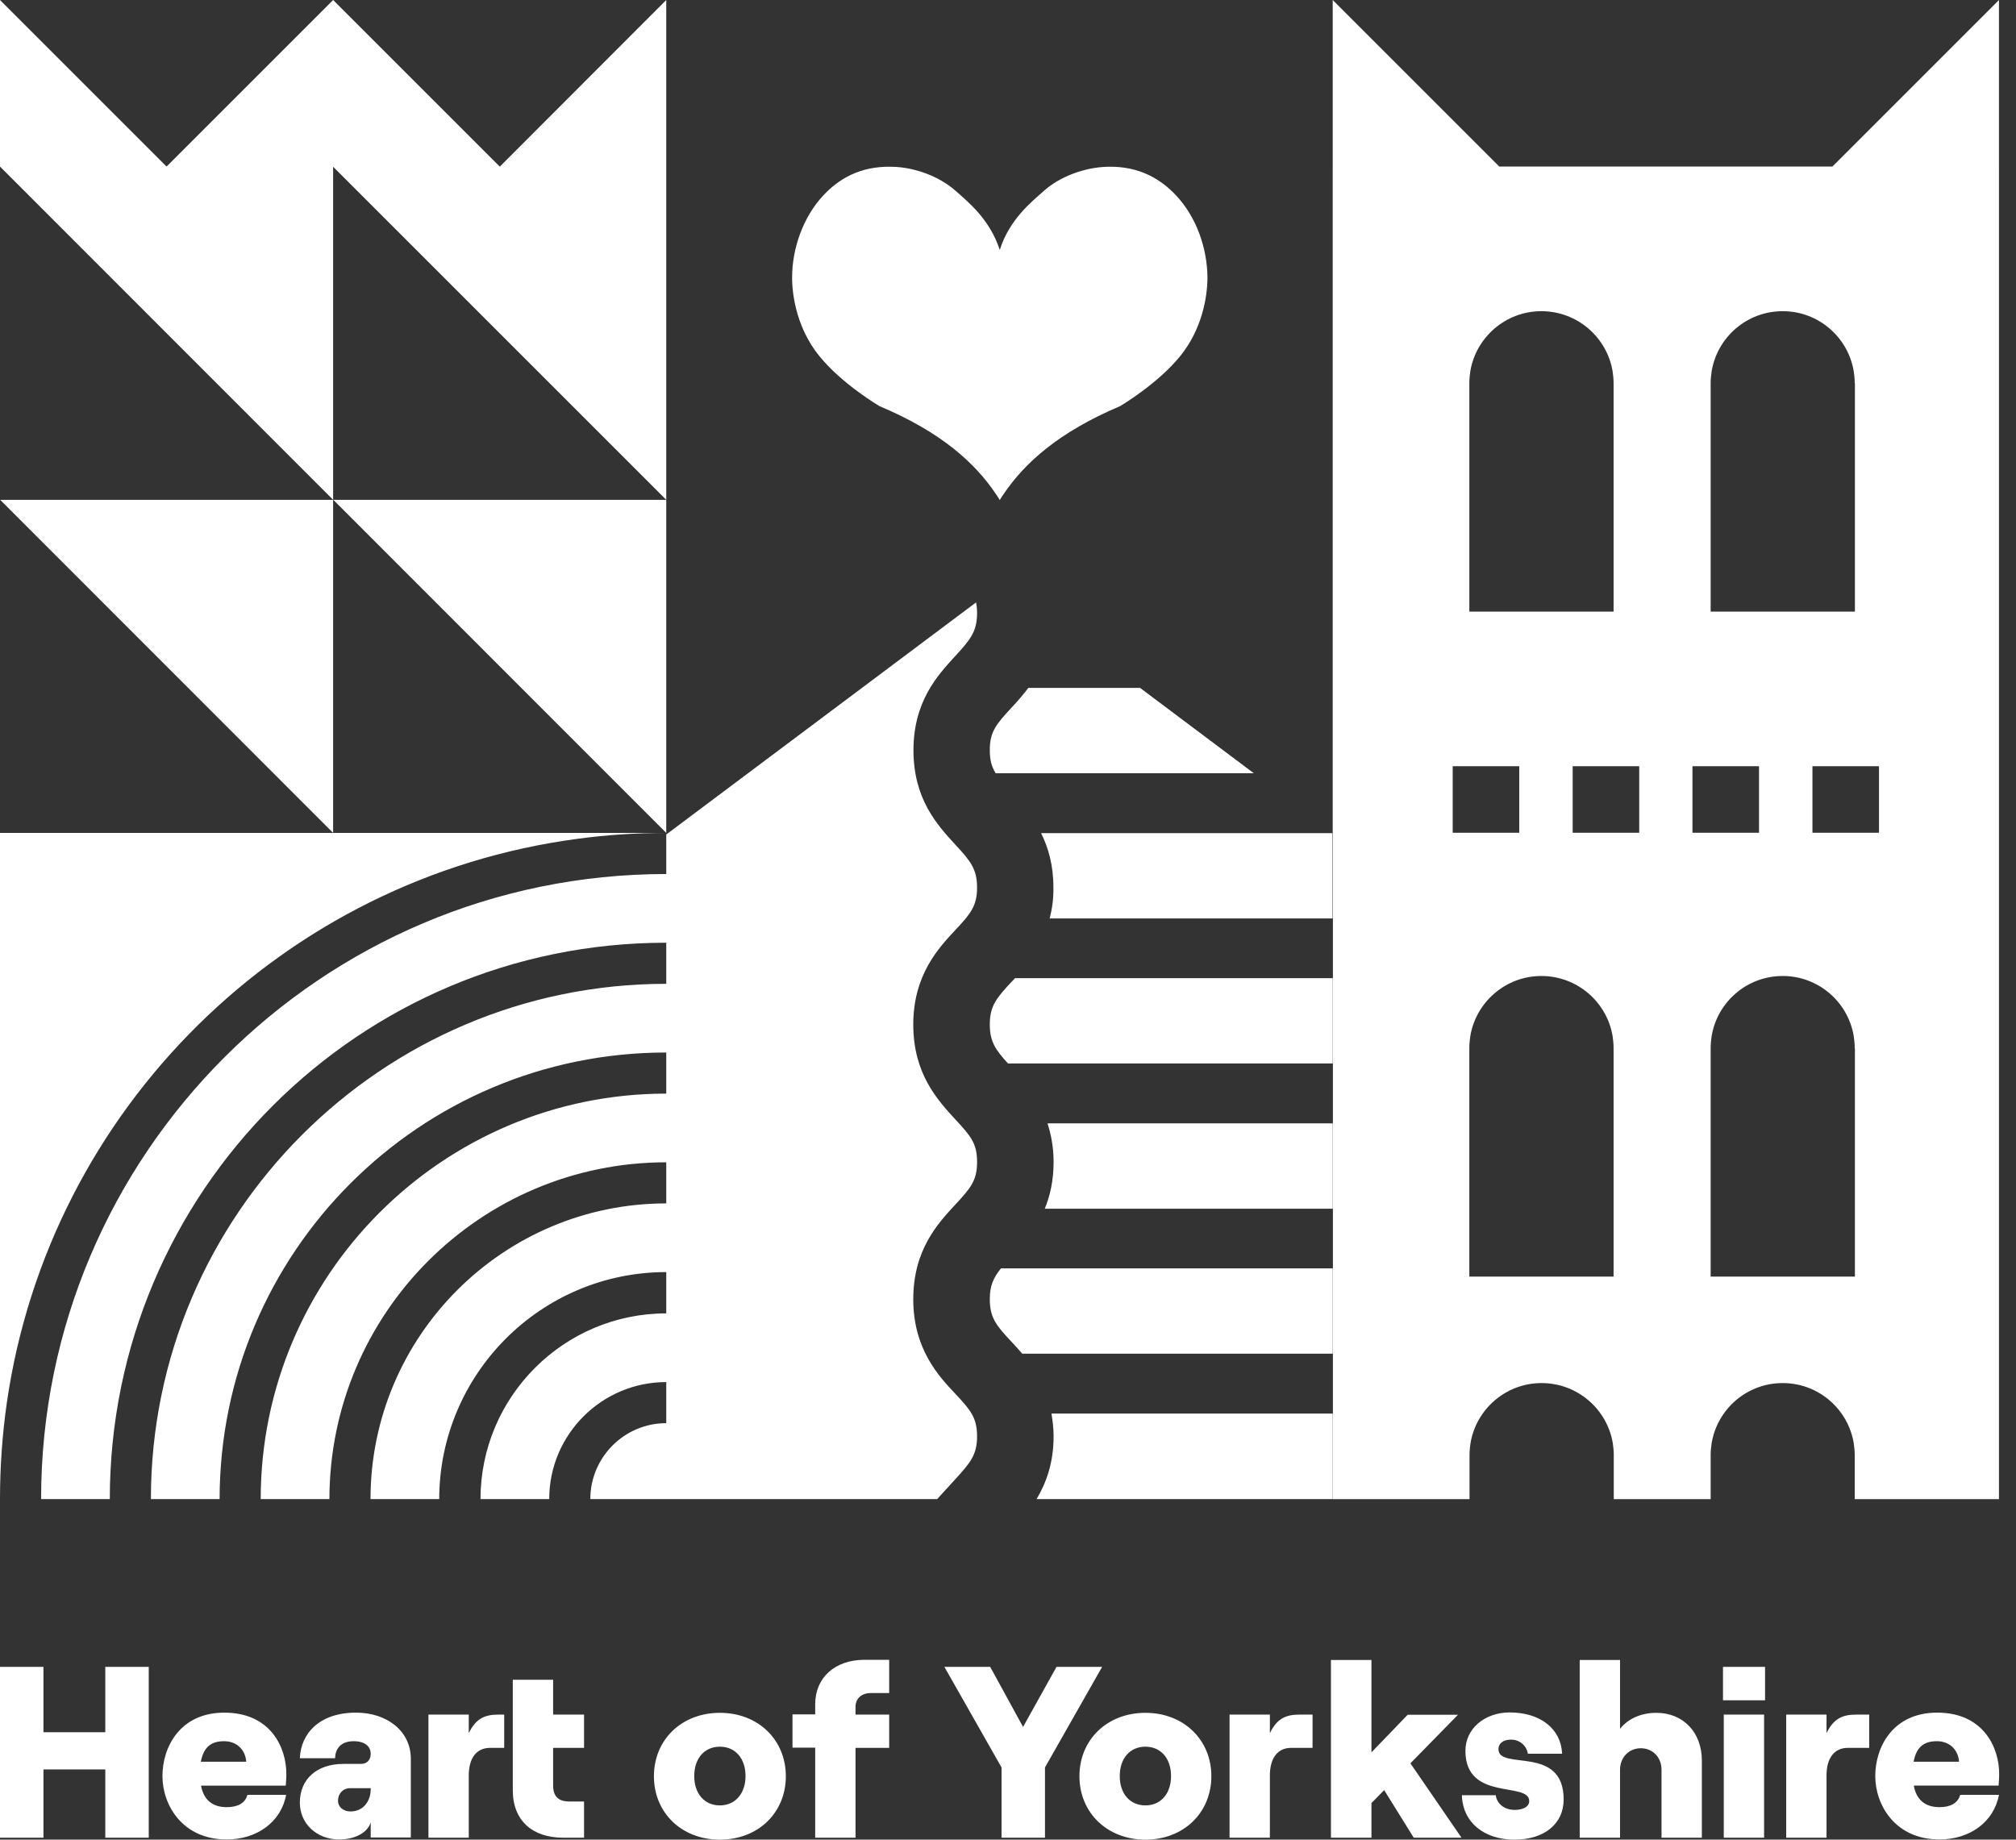 <svg fill="none" height="94" viewBox="0 0 103 94" width="103" xmlns="http://www.w3.org/2000/svg"><rect x="0" y="0" width="103" height="94" fill="#333333" stroke="none"/><path d="m76.6 8.51h-8.51v-8.51zm17.02 0h8.51v-8.51zm-93.62-8.51v8.51h8.51zm25.53 8.52h8.51v-8.52zm-8.51-8.52-8.51 8.51h17.02zm17.02 42.56v-17.02h-17.01zm-17.02 0v-17.02h-17.01zm-17.02-34.05 17.02 17.03h.01l-.01-.01v-17.01l17.02 17.02v-17.03zm34.04 68.09v-3.88c-2.14 0-3.88 1.74-3.88 3.88zm0-5.98v-3.51c-5.23 0-9.49 4.26-9.49 9.49h3.51c0-3.3 2.68-5.98 5.98-5.98zm0-5.62v-3.51c-8.33 0-15.11 6.78-15.11 15.11h3.51c.01-6.4 5.2-11.6 11.6-11.6zm-34.04 11.6c0-1.68.12-3.32.35-4.93 2.17-14.99 14.11-26.81 29.16-28.81 1.48-.2 2.99-.3 4.53-.3h-34.04zm34.04-28.43v-3.51c-17.61 0-31.94 14.33-31.94 31.94h3.51c0-15.7 12.73-28.43 28.43-28.43zm0 11.22v-3.51c-11.42 0-20.72 9.29-20.72 20.72h3.51c.01-9.5 7.71-17.21 17.21-17.21zm0-5.61v-3.51c-14.52 0-26.33 11.81-26.33 26.33h3.51c.01-12.6 10.22-22.82 22.82-22.82zm15.88 19.61c0-.95-.34-1.35-1.1-2.16-.86-.91-2.16-2.3-2.16-4.84 0-2.52 1.24-3.86 2.15-4.84.8-.86 1.11-1.24 1.11-2.18 0-.93-.31-1.31-1.09-2.15-.93-1.01-2.17-2.35-2.17-4.87 0-2.54 1.3-3.92 2.16-4.84.76-.81 1.1-1.21 1.1-2.16s-.34-1.36-1.11-2.19c-.92-1-2.14-2.33-2.14-4.82 0-2.5 1.23-3.83 2.12-4.8.79-.86 1.13-1.27 1.13-2.22 0-.2-.02-.38-.05-.54l-15.83 11.86v33.96h13.84c.31-.34.64-.7.93-1.02.77-.84 1.11-1.25 1.11-2.19zm3.04 3.21h15.13v-4.37h-14.37c.06.36.11.74.11 1.16 0 1.38-.39 2.4-.87 3.21zm-1.29-8.05c.17.18.37.4.56.62h15.86v-4.36h-16.95c-.39.49-.57.89-.57 1.57 0 .96.34 1.36 1.1 2.17zm1.71-6.79h14.71v-4.36h-14.57c.18.57.31 1.21.31 1.97 0 .95-.18 1.73-.45 2.39zm-2.81-9.41c0 .87.29 1.29.93 1.99h16.59v-4.36h-16.23c-.06.07-.13.14-.19.2-.76.82-1.1 1.22-1.1 2.17zm3.06-5.42h14.45v-4.36h-14.89c.37.74.63 1.63.63 2.78.01.59-.07 1.1-.19 1.58zm-3.06-8.6c0 .5.09.84.3 1.18h13.19l-5.81-4.36h-5.71c-.29.38-.58.71-.85 1-.81.87-1.12 1.25-1.12 2.18zm9.53-28.33c-.77-.83-1.87-1.52-3.51-1.48-1.21.03-2.45.52-3.23 1.21-.7.62-1.78 1.48-2.28 3.04-.51-1.56-1.59-2.43-2.28-3.04-.8-.7-2.04-1.19-3.24-1.21-1.65-.04-2.74.65-3.51 1.48-1.01 1.09-1.58 2.68-1.58 4.18 0 1.02.29 2.65 1.38 4 1.16 1.44 3.08 2.57 3.08 2.57 3.16 1.33 4.88 2.9 5.95 4.49.07.1.14.21.2.31.06-.1.13-.21.2-.31 1.07-1.58 2.79-3.15 5.95-4.49 0 0 1.92-1.13 3.08-2.57 1.09-1.35 1.38-2.98 1.38-4-.01-1.51-.57-3.09-1.59-4.18zm42.03 32.56h-34.04v-34.05h34.04zm-12.26-3.41h-3.4v3.4h3.4zm-6.12 0h-3.4v3.4h3.4zm-6.13 0h-3.4v3.4h3.4zm18.38 0h-3.4v3.4h3.4zm-13.56-19.57c0-.21-.02-.42-.05-.61-.29-1.74-1.81-3.07-3.64-3.07-1.82 0-3.34 1.33-3.63 3.07-.03.2-.05.41-.05.61v11.67h7.37zm12.32 0c0-.21-.02-.42-.05-.61-.29-1.74-1.8-3.07-3.63-3.07s-3.34 1.33-3.63 3.07c-.03.2-.05.41-.05.61v11.67h7.37v-11.67zm7.37 22.98v34.04h-7.37v-2.24c0-.21-.02-.42-.05-.62-.29-1.74-1.8-3.07-3.63-3.07s-3.34 1.33-3.63 3.07c-.03.2-.05.41-.05.62v2.24h-4.95v-2.24c0-.21-.02-.42-.05-.62-.29-1.74-1.81-3.07-3.64-3.07-1.82 0-3.34 1.33-3.63 3.07-.03.2-.05.41-.05.62v2.24h-6.98v-34.04zm-19.69 11c0-.21-.02-.42-.05-.62-.29-1.74-1.81-3.07-3.64-3.07-1.82 0-3.34 1.33-3.63 3.07-.03.2-.05.41-.05.62v11.67h7.37zm12.32 0c0-.21-.02-.42-.05-.62-.29-1.74-1.8-3.07-3.63-3.07s-3.34 1.33-3.63 3.07c-.03.2-.05.41-.05.62v11.67h7.37v-11.67zm-89.38 31.61v3.34h-3.16v-3.34h-2.22v8.73h2.22v-3.49h3.16v3.49h2.22v-8.73zm6.2 7.17c-.75 0-1.18-.4-1.31-1.1h4.33c.01-.15.03-.32.03-.61 0-1.32-.79-3.12-3.17-3.12-2.26 0-3.16 1.76-3.16 3.24s1.02 3.24 3.28 3.24c1.55 0 2.78-.89 3.04-2.28h-1.98c-.11.43-.5.63-1.06.63zm-.13-3.37c.71 0 1.1.51 1.13 1.05h-2.32c.15-.76.53-1.05 1.19-1.05zm6.74-1.46c-1.86 0-2.82 1.06-2.87 2.33h1.8c.01-.45.26-.87.95-.87.56 0 .87.26.87.64 0 .3-.17.52-.5.52h-.9c-1.32 0-2.22.75-2.22 1.98 0 1.05.84 1.88 2.01 1.88.81 0 1.45-.35 1.61-.87v.77h2.05v-4.04c-.01-1.41-1.23-2.34-2.8-2.34zm.75 3.92c0 .59-.37 1.13-1.03 1.13-.36 0-.64-.22-.64-.55 0-.37.26-.64.62-.64h1.05zm6.82-2.12v-1.7h-.29c-.7 0-1.16.2-1.52.95v-.95h-2.06v6.29h2.06v-3.18c0-.89.4-1.41 1.09-1.41zm.44-3.48v5.65c0 1.56 1.02 2.42 2.57 2.42h1.07v-1.85h-.76c-.54 0-.82-.25-.82-.82v-1.92h1.58v-1.7h-1.58v-1.78zm10.58 8.17c1.96 0 3.37-1.38 3.37-3.24s-1.41-3.24-3.37-3.24-3.37 1.38-3.37 3.24 1.41 3.24 3.37 3.24zm0-1.75c-.79 0-1.31-.6-1.31-1.5s.52-1.5 1.31-1.5 1.31.6 1.31 1.5-.53 1.5-1.31 1.5zm4.87 1.65h2.06v-4.59h1.72v-1.7h-1.72v-.4c0-.42.31-.7.77-.7h.95v-1.7h-1.26c-1.51 0-2.52.91-2.52 2.27v.52h-1.16v1.7h1.16zm9.51 0h2.23v-3.59l2.92-5.14h-2.33l-1.71 3.07-1.68-3.07h-2.34l2.92 5.14v3.59zm7.36.1c1.96 0 3.37-1.38 3.37-3.24s-1.41-3.24-3.37-3.24-3.37 1.38-3.37 3.24 1.42 3.24 3.37 3.24zm0-1.75c-.79 0-1.31-.6-1.31-1.5s.52-1.5 1.31-1.5 1.31.6 1.31 1.5-.52 1.5-1.31 1.5zm8.54-2.94v-1.7h-.66c-.7 0-1.16.2-1.52.95v-.95h-2.06v6.29h2.06v-3.18c0-.89.4-1.41 1.09-1.41zm5.17 4.59h2.44l-2.61-3.8 2.43-2.48h-2.57l-1.85 1.92v-4.72h-2.07v9.08h2.07v-1.77l.65-.66zm5.15.1c1.52 0 2.51-.81 2.51-2.05 0-2.82-3.33-1.46-3.33-2.57 0-.32.26-.49.65-.49.42 0 .79.3.85.72h1.75c-.05-1.27-1.11-2.11-2.68-2.11-1.26 0-2.26.82-2.26 1.96 0 2.61 3.26 1.55 3.26 2.57 0 .28-.3.45-.74.45-.52 0-.91-.3-.97-.75h-1.73c.04 1.38 1.12 2.27 2.69 2.27zm3.33-.1h2.06v-3.47c0-.62.44-1.1 1.06-1.1s1.06.47 1.06 1.1v3.47h2.06v-3.95c0-1.4-.92-2.43-2.33-2.43-.82 0-1.48.34-1.85.82v-3.52h-2.06zm7.32-7.02h2.15v-1.71h-2.15zm.04 7.02h2.06v-6.29h-2.06zm7.43-4.59v-1.7h-.66c-.7 0-1.16.2-1.52.95v-.95h-2.06v6.29h2.06v-3.18c0-.89.4-1.41 1.09-1.41zm3.59 3.03c-.75 0-1.19-.4-1.31-1.1h4.33c.01-.15.03-.32.03-.61 0-1.32-.79-3.12-3.17-3.12-2.26 0-3.16 1.76-3.16 3.24s1.02 3.24 3.28 3.24c1.55 0 2.78-.89 3.04-2.28h-1.98c-.12.43-.5.63-1.06.63zm-.13-3.37c.71 0 1.1.51 1.13 1.05h-2.32c.14-.76.53-1.05 1.19-1.05z" fill="#fff"/></svg>